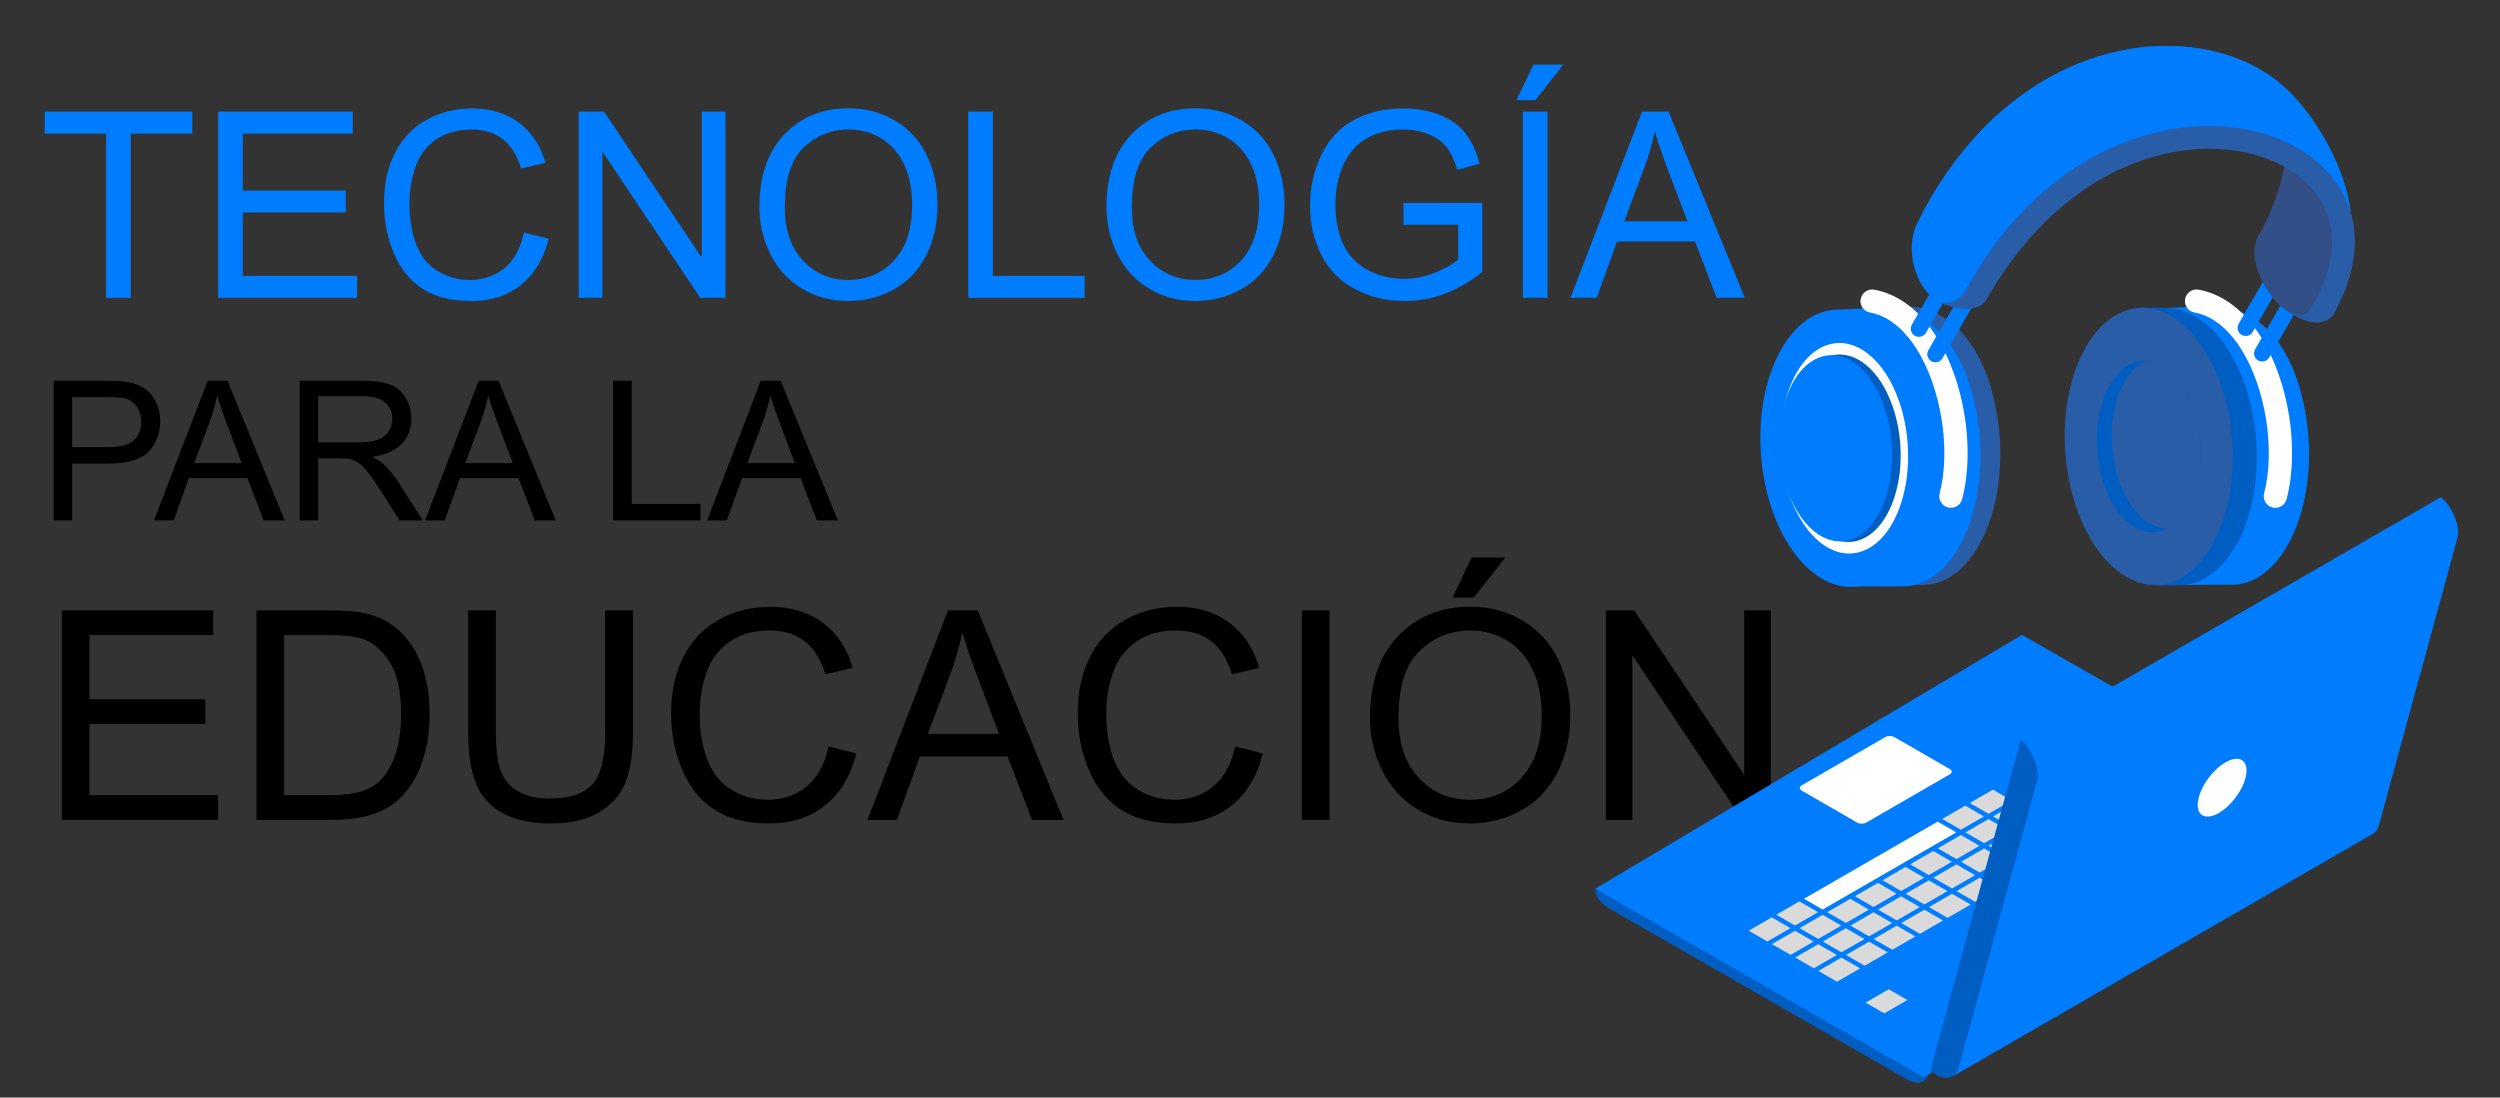 <?xml version="1.0" encoding="UTF-8"?>
<!DOCTYPE svg PUBLIC "-//W3C//DTD SVG 1.1//EN" "http://www.w3.org/Graphics/SVG/1.1/DTD/svg11.dtd">
<!-- Creator: CorelDRAW -->
<svg xmlns="http://www.w3.org/2000/svg" xml:space="preserve" width="108.479mm" height="47.625mm" style="shape-rendering:geometricPrecision; text-rendering:geometricPrecision; image-rendering:optimizeQuality; fill-rule:evenodd; clip-rule:evenodd"
viewBox="0 0 108.479 47.625"
 xmlns:xlink="http://www.w3.org/1999/xlink">
 <rect x="0" y="0" width="108.479" height="47.625" fill="#333333" stroke="none"/>
 <defs>
  <style type="text/css">
   <![CDATA[
    .str0 {stroke:black;stroke-width:0.2}
    .fil10 {fill:none}
    .fil2 {fill:#005EC2}
    .fil3 {fill:#007CFF}
    .fil7 {fill:#295DA8}
    .fil8 {fill:#325087}
    .fil9 {fill:#709BD1}
    .fil4 {fill:#DADADA}
    .fil6 {fill:#FEFEFE}
    .fil5 {fill:white}
    .fil1 {fill:black;fill-rule:nonzero}
    .fil0 {fill:#007CFF;fill-rule:nonzero}
   ]]>
  </style>
 </defs>
 <g id="Capa_x0020_1">
  <polygon class="fil0" points="4.602,12.923 4.602,5.796 1.94,5.796 1.94,4.842 8.345,4.842 8.345,5.796 5.671,5.796 5.671,12.923 "/>
  <polygon id="1" class="fil0" points="9.464,12.923 9.464,4.842 15.306,4.842 15.306,5.796 10.533,5.796 10.533,8.271 15.003,8.271 15.003,9.219 10.533,9.219 10.533,11.97 15.494,11.97 15.494,12.923 "/>
  <path id="12" class="fil0" d="M22.736 10.09l1.071 0.271c-0.224,0.877 -0.628,1.547 -1.21,2.009 -0.583,0.461 -1.294,0.691 -2.137,0.691 -0.871,0 -1.579,-0.177 -2.124,-0.53 -0.546,-0.356 -0.961,-0.869 -1.246,-1.541 -0.284,-0.673 -0.427,-1.396 -0.427,-2.167 0,-0.841 0.16,-1.575 0.482,-2.201 0.322,-0.626 0.779,-1.103 1.373,-1.428 0.593,-0.326 1.246,-0.487 1.959,-0.487 0.809,0 1.488,0.205 2.04,0.617 0.551,0.412 0.935,0.99 1.151,1.737l-1.052 0.248c-0.188,-0.589 -0.459,-1.016 -0.817,-1.285 -0.356,-0.269 -0.803,-0.403 -1.345,-0.403 -0.621,0 -1.138,0.149 -1.556,0.446 -0.418,0.299 -0.711,0.698 -0.879,1.2 -0.169,0.5 -0.254,1.018 -0.254,1.55 0,0.689 0.1,1.287 0.299,1.801 0.201,0.512 0.512,0.896 0.935,1.15 0.423,0.254 0.88,0.38 1.373,0.38 0.598,0 1.105,-0.173 1.52,-0.517 0.416,-0.346 0.696,-0.86 0.843,-1.539z"/>
  <polygon id="123" class="fil0" points="25.112,12.923 25.112,4.842 26.209,4.842 30.454,11.187 30.454,4.842 31.479,4.842 31.479,12.923 30.382,12.923 26.138,6.573 26.138,12.923 "/>
  <path id="1234" class="fil0" d="M32.951 8.987c0,-1.341 0.359,-2.391 1.08,-3.15 0.721,-0.758 1.65,-1.138 2.79,-1.138 0.745,0 1.419,0.179 2.017,0.534 0.598,0.357 1.056,0.854 1.37,1.492 0.314,0.636 0.47,1.36 0.47,2.167 0,0.82 -0.164,1.554 -0.495,2.199 -0.331,0.647 -0.8,1.136 -1.405,1.47 -0.608,0.333 -1.261,0.498 -1.962,0.498 -0.762,0 -1.441,-0.182 -2.039,-0.551 -0.6,-0.367 -1.054,-0.869 -1.362,-1.505 -0.309,-0.634 -0.463,-1.308 -0.463,-2.017zm1.103 0.017c0,0.975 0.262,1.74 0.785,2.301 0.525,0.561 1.181,0.841 1.972,0.841 0.805,0 1.468,-0.282 1.987,-0.849 0.519,-0.566 0.781,-1.37 0.781,-2.41 0,-0.657 -0.113,-1.23 -0.335,-1.722 -0.222,-0.491 -0.547,-0.871 -0.975,-1.142 -0.429,-0.269 -0.909,-0.405 -1.441,-0.405 -0.758,0 -1.409,0.26 -1.955,0.781 -0.546,0.519 -0.818,1.389 -0.818,2.604z"/>
  <polygon id="12345" class="fil0" points="42.012,12.923 42.012,4.842 43.082,4.842 43.082,11.97 47.062,11.97 47.062,12.923 "/>
  <path id="123456" class="fil0" d="M48.01 8.987c0,-1.341 0.359,-2.391 1.08,-3.15 0.721,-0.758 1.65,-1.138 2.79,-1.138 0.745,0 1.419,0.179 2.017,0.534 0.598,0.357 1.056,0.854 1.37,1.492 0.314,0.636 0.47,1.36 0.47,2.167 0,0.82 -0.164,1.554 -0.495,2.199 -0.331,0.647 -0.8,1.136 -1.405,1.47 -0.608,0.333 -1.261,0.498 -1.962,0.498 -0.762,0 -1.441,-0.182 -2.039,-0.551 -0.6,-0.367 -1.054,-0.869 -1.362,-1.505 -0.309,-0.634 -0.463,-1.308 -0.463,-2.017zm1.103 0.017c0,0.975 0.262,1.74 0.785,2.301 0.525,0.561 1.181,0.841 1.972,0.841 0.805,0 1.468,-0.282 1.987,-0.849 0.519,-0.566 0.781,-1.37 0.781,-2.41 0,-0.657 -0.113,-1.23 -0.335,-1.722 -0.222,-0.491 -0.547,-0.871 -0.975,-1.142 -0.429,-0.269 -0.909,-0.405 -1.441,-0.405 -0.758,0 -1.409,0.26 -1.955,0.781 -0.546,0.519 -0.818,1.389 -0.818,2.604z"/>
  <path id="1234567" class="fil0" d="M60.898 9.753l0 -0.946 3.422 -0.006 0 2.997c-0.525,0.419 -1.067,0.734 -1.626,0.946 -0.559,0.211 -1.133,0.316 -1.72,0.316 -0.794,0 -1.516,-0.169 -2.164,-0.51 -0.649,-0.339 -1.138,-0.832 -1.469,-1.473 -0.331,-0.643 -0.497,-1.362 -0.497,-2.156 0,-0.786 0.166,-1.52 0.495,-2.201 0.327,-0.683 0.801,-1.189 1.419,-1.52 0.617,-0.329 1.328,-0.495 2.134,-0.495 0.583,0 1.112,0.094 1.584,0.284 0.472,0.188 0.843,0.452 1.11,0.79 0.269,0.339 0.472,0.779 0.613,1.323l-0.965 0.265c-0.122,-0.412 -0.273,-0.736 -0.452,-0.971 -0.181,-0.235 -0.438,-0.423 -0.773,-0.564 -0.333,-0.141 -0.706,-0.213 -1.112,-0.213 -0.489,0 -0.912,0.075 -1.268,0.224 -0.357,0.149 -0.643,0.344 -0.864,0.587 -0.218,0.243 -0.388,0.508 -0.51,0.8 -0.205,0.499 -0.309,1.04 -0.309,1.626 0,0.721 0.124,1.323 0.373,1.808 0.248,0.485 0.61,0.845 1.084,1.08 0.474,0.235 0.977,0.354 1.509,0.354 0.465,0 0.916,-0.09 1.357,-0.269 0.442,-0.177 0.775,-0.367 1.003,-0.57l0 -1.505 -2.374 0z"/>
  <path id="12345678" class="fil0" d="M66.08 12.923l0 -8.081 1.069 0 0 8.081 -1.069 0zm-0.277 -8.578l0.734 -1.543 1.3 0 -1.212 1.543 -0.822 0z"/>
  <path id="123456789" class="fil0" d="M68.146 12.923l3.104 -8.081 1.151 0 3.308 8.081 -1.219 0 -0.943 -2.448 -3.379 0 -0.886 2.448 -1.136 0zm2.331 -3.319l2.741 0 -0.845 -2.237c-0.256,-0.679 -0.448,-1.238 -0.572,-1.676 -0.103,0.519 -0.248,1.033 -0.436,1.545l-0.888 2.369z"/>
  <path class="fil1" d="M2.328 22.581l0 -6.061 2.286 0c0.402,0 0.71,0.02 0.921,0.058 0.298,0.049 0.547,0.144 0.749,0.284 0.2,0.138 0.363,0.334 0.485,0.584 0.123,0.251 0.183,0.526 0.183,0.827 0,0.515 -0.164,0.953 -0.491,1.31 -0.329,0.356 -0.921,0.535 -1.778,0.535l-1.555 0 0 2.464 -0.801 0zm0.801 -3.179l1.568 0c0.518,0 0.886,-0.096 1.103,-0.289 0.217,-0.193 0.326,-0.464 0.326,-0.814 0,-0.254 -0.064,-0.471 -0.192,-0.652 -0.128,-0.181 -0.296,-0.299 -0.507,-0.357 -0.135,-0.035 -0.384,-0.054 -0.748,-0.054l-1.551 0 0 2.166z"/>
  <path id="1" class="fil1" d="M6.681 22.581l2.328 -6.061 0.864 0 2.481 6.061 -0.914 0 -0.707 -1.836 -2.534 0 -0.665 1.836 -0.852 0zm1.748 -2.489l2.056 0 -0.634 -1.678c-0.192,-0.509 -0.336,-0.928 -0.429,-1.257 -0.078,0.39 -0.186,0.775 -0.327,1.159l-0.666 1.777z"/>
  <path id="12" class="fil1" d="M13.007 22.581l0 -6.061 2.687 0c0.54,0 0.951,0.055 1.232,0.164 0.281,0.109 0.505,0.301 0.674,0.576 0.168,0.277 0.251,0.581 0.251,0.914 0,0.43 -0.138,0.792 -0.418,1.087 -0.278,0.295 -0.708,0.483 -1.29,0.563 0.213,0.102 0.374,0.202 0.484,0.302 0.234,0.214 0.456,0.484 0.666,0.806l1.054 1.65 -1.009 0 -0.801 -1.262c-0.234,-0.363 -0.428,-0.642 -0.58,-0.834 -0.151,-0.193 -0.286,-0.329 -0.406,-0.405 -0.12,-0.078 -0.241,-0.131 -0.365,-0.162 -0.092,-0.018 -0.24,-0.028 -0.447,-0.028l-0.93 0 0 2.691 -0.801 0zm0.801 -3.385l1.724 0c0.365,0 0.653,-0.038 0.859,-0.114 0.207,-0.076 0.364,-0.198 0.471,-0.364 0.107,-0.167 0.161,-0.347 0.161,-0.543 0,-0.286 -0.103,-0.522 -0.312,-0.707 -0.207,-0.185 -0.536,-0.277 -0.986,-0.277l-1.918 0 0 2.005z"/>
  <path id="123" class="fil1" d="M18.443 22.581l2.328 -6.061 0.864 0 2.481 6.061 -0.914 0 -0.707 -1.836 -2.534 0 -0.665 1.836 -0.852 0zm1.748 -2.489l2.056 0 -0.634 -1.678c-0.192,-0.509 -0.336,-0.928 -0.429,-1.257 -0.078,0.39 -0.186,0.775 -0.327,1.159l-0.666 1.777z"/>
  <polygon id="1234" class="fil1" points="26.607,22.581 26.607,16.52 27.41,16.52 27.41,21.865 30.395,21.865 30.395,22.581 "/>
  <path id="12345" class="fil1" d="M30.684 22.581l2.328 -6.061 0.864 0 2.481 6.061 -0.914 0 -0.707 -1.836 -2.534 0 -0.665 1.836 -0.852 0zm1.748 -2.489l2.056 0 -0.634 -1.678c-0.192,-0.509 -0.336,-0.928 -0.429,-1.257 -0.078,0.39 -0.186,0.775 -0.327,1.159l-0.666 1.777z"/>
  <polygon class="fil1" points="2.68,35.577 2.68,26.486 9.252,26.486 9.252,27.559 3.882,27.559 3.882,30.343 8.912,30.343 8.912,31.409 3.882,31.409 3.882,34.504 9.464,34.504 9.464,35.577 "/>
  <path id="1" class="fil1" d="M11.126 35.577l0 -9.091 3.131 0c0.707,0 1.247,0.044 1.619,0.131 0.521,0.119 0.965,0.337 1.333,0.65 0.478,0.406 0.838,0.923 1.075,1.554 0.239,0.631 0.358,1.35 0.358,2.161 0,0.69 -0.08,1.302 -0.243,1.835 -0.161,0.533 -0.366,0.976 -0.62,1.325 -0.252,0.349 -0.527,0.624 -0.828,0.823 -0.298,0.201 -0.66,0.353 -1.084,0.457 -0.425,0.104 -0.912,0.154 -1.46,0.154l-3.281 0zm1.202 -1.073l1.941 0c0.599,0 1.071,-0.055 1.412,-0.167 0.341,-0.112 0.612,-0.269 0.815,-0.472 0.286,-0.284 0.508,-0.669 0.667,-1.149 0.159,-0.483 0.239,-1.065 0.239,-1.753 0,-0.95 -0.157,-1.681 -0.468,-2.191 -0.313,-0.512 -0.692,-0.853 -1.139,-1.027 -0.322,-0.125 -0.842,-0.186 -1.556,-0.186l-1.911 0 0 6.945z"/>
  <path id="12" class="fil1" d="M26.262 26.486l1.204 0 0 5.254c0,0.912 -0.104,1.638 -0.311,2.176 -0.207,0.538 -0.58,0.974 -1.12,1.31 -0.54,0.339 -1.247,0.506 -2.123,0.506 -0.851,0 -1.549,-0.146 -2.089,-0.44 -0.542,-0.292 -0.929,-0.718 -1.16,-1.274 -0.233,-0.557 -0.347,-1.314 -0.347,-2.277l0 -5.254 1.202 0 0 5.247c0,0.789 0.074,1.372 0.22,1.744 0.146,0.375 0.4,0.662 0.756,0.866 0.358,0.203 0.796,0.305 1.312,0.305 0.885,0 1.516,-0.201 1.892,-0.603 0.375,-0.4 0.563,-1.171 0.563,-2.311l0 -5.247z"/>
  <path id="123" class="fil1" d="M35.954 32.389l1.204 0.305c-0.252,0.986 -0.707,1.74 -1.361,2.261 -0.656,0.519 -1.456,0.777 -2.405,0.777 -0.98,0 -1.776,-0.199 -2.39,-0.597 -0.614,-0.4 -1.082,-0.978 -1.401,-1.734 -0.32,-0.758 -0.48,-1.571 -0.48,-2.438 0,-0.946 0.18,-1.772 0.542,-2.477 0.362,-0.705 0.876,-1.24 1.545,-1.607 0.667,-0.366 1.401,-0.548 2.204,-0.548 0.91,0 1.674,0.231 2.294,0.694 0.62,0.464 1.052,1.113 1.295,1.954l-1.183 0.279c-0.212,-0.662 -0.516,-1.143 -0.919,-1.446 -0.4,-0.303 -0.904,-0.453 -1.513,-0.453 -0.699,0 -1.281,0.167 -1.75,0.502 -0.47,0.337 -0.8,0.785 -0.989,1.351 -0.191,0.563 -0.286,1.145 -0.286,1.744 0,0.775 0.112,1.448 0.337,2.026 0.227,0.576 0.576,1.008 1.052,1.293 0.476,0.286 0.991,0.428 1.545,0.428 0.673,0 1.242,-0.195 1.71,-0.582 0.468,-0.389 0.783,-0.967 0.948,-1.731z"/>
  <path id="1234" class="fil1" d="M37.641 35.577l3.493 -9.091 1.295 0 3.721 9.091 -1.372 0 -1.06 -2.754 -3.801 0 -0.997 2.754 -1.278 0zm2.623 -3.734l3.084 0 -0.95 -2.517c-0.288,-0.764 -0.504,-1.393 -0.643,-1.886 -0.116,0.584 -0.279,1.162 -0.491,1.738l-0.999 2.665z"/>
  <path id="12345" class="fil1" d="M53.596 32.389l1.204 0.305c-0.252,0.986 -0.707,1.74 -1.361,2.261 -0.656,0.519 -1.456,0.777 -2.405,0.777 -0.98,0 -1.776,-0.199 -2.39,-0.597 -0.614,-0.4 -1.082,-0.978 -1.401,-1.734 -0.32,-0.758 -0.48,-1.571 -0.48,-2.438 0,-0.946 0.18,-1.772 0.542,-2.477 0.362,-0.705 0.876,-1.24 1.545,-1.607 0.667,-0.366 1.401,-0.548 2.204,-0.548 0.91,0 1.674,0.231 2.294,0.694 0.62,0.464 1.052,1.113 1.295,1.954l-1.183 0.279c-0.212,-0.662 -0.516,-1.143 -0.919,-1.446 -0.4,-0.303 -0.904,-0.453 -1.513,-0.453 -0.699,0 -1.281,0.167 -1.75,0.502 -0.47,0.337 -0.8,0.785 -0.989,1.351 -0.191,0.563 -0.286,1.145 -0.286,1.744 0,0.775 0.112,1.448 0.337,2.026 0.227,0.576 0.576,1.008 1.052,1.293 0.476,0.286 0.991,0.428 1.545,0.428 0.673,0 1.242,-0.195 1.71,-0.582 0.468,-0.389 0.783,-0.967 0.948,-1.731z"/>
  <polygon id="123456" class="fil1" points="56.488,35.577 56.488,26.486 57.69,26.486 57.69,35.577 "/>
  <path id="1234567" class="fil1" d="M59.445 31.149c0,-1.509 0.404,-2.69 1.215,-3.543 0.811,-0.853 1.856,-1.281 3.139,-1.281 0.838,0 1.596,0.201 2.269,0.601 0.673,0.402 1.187,0.961 1.541,1.679 0.353,0.715 0.529,1.53 0.529,2.438 0,0.923 -0.184,1.748 -0.557,2.474 -0.372,0.728 -0.9,1.278 -1.581,1.653 -0.684,0.375 -1.418,0.561 -2.208,0.561 -0.857,0 -1.621,-0.205 -2.295,-0.62 -0.675,-0.413 -1.185,-0.978 -1.532,-1.693 -0.347,-0.713 -0.521,-1.471 -0.521,-2.269zm1.24 0.019c0,1.096 0.294,1.958 0.883,2.589 0.591,0.631 1.329,0.946 2.218,0.946 0.906,0 1.651,-0.318 2.235,-0.955 0.584,-0.637 0.878,-1.541 0.878,-2.712 0,-0.739 -0.127,-1.384 -0.377,-1.937 -0.25,-0.552 -0.616,-0.98 -1.097,-1.285 -0.483,-0.303 -1.022,-0.455 -1.621,-0.455 -0.853,0 -1.585,0.292 -2.199,0.878 -0.614,0.584 -0.921,1.562 -0.921,2.929zm2.343 -5.241l0.826 -1.736 1.463 0 -1.363 1.736 -0.925 0z"/>
  <polygon id="12345678" class="fil1" points="69.677,35.577 69.677,26.486 70.911,26.486 75.686,33.623 75.686,26.486 76.84,26.486 76.84,35.577 75.606,35.577 70.83,28.433 70.83,35.577 "/>
  <path class="fil2" d="M69.221 38.561l14.527 7.699c0,0.643 -0.443,0.898 -0.989,0.583l-12.267 -7.042c-0.546,-0.316 -1.271,-0.608 -1.271,-1.239l0 -0z"/>
  <polygon class="fil3" points="101.943,35.669 87.737,27.548 69.221,38.561 83.467,46.745 "/>
  <polygon class="fil4" points="81.953,42.926 82.763,43.393 81.761,43.972 80.951,43.504 "/>
  <polygon class="fil4" points="87.95,39.463 88.76,39.931 87.758,40.509 86.948,40.041 "/>
  <polygon class="fil4" points="91.159,38.545 90.157,39.124 89.347,38.656 90.349,38.078 "/>
  <polygon class="fil4" points="91.549,37.385 92.359,37.853 91.357,38.431 90.546,37.964 "/>
  <polygon class="fil4" points="92.748,36.693 93.558,37.16 92.556,37.739 91.746,37.271 "/>
  <polygon class="fil4" points="76.688,40.852 75.878,40.384 76.88,39.806 77.69,40.274 "/>
  <polygon class="fil4" points="77.887,40.16 77.077,39.692 78.079,39.113 78.89,39.581 "/>
  <polygon class="fil5" points="84.887,36.118 83.069,37.168 82.685,37.389 82.488,37.504 81.987,37.793 81.288,38.196 80.286,38.775 79.087,39.467 78.276,38.999 81.562,37.102 81.678,37.036 84.077,35.651 "/>
  <polygon class="fil4" points="85.085,36.004 84.274,35.536 85.276,34.958 86.087,35.426 "/>
  <polygon class="fil4" points="86.284,35.312 85.474,34.844 86.476,34.265 87.286,34.733 "/>
  <polygon class="fil4" points="92.052,31.908 93.054,31.329 93.865,31.797 92.862,32.376 "/>
  <polygon class="fil4" points="76.885,40.966 77.887,40.388 78.697,40.855 77.696,41.434 "/>
  <polygon class="fil4" points="79.897,40.163 78.895,40.741 78.085,40.274 79.087,39.695 "/>
  <polygon class="fil4" points="81.097,39.47 80.094,40.049 79.284,39.581 80.286,39.002 "/>
  <polygon class="fil4" points="82.296,38.778 81.294,39.356 80.484,38.889 81.486,38.31 "/>
  <polygon class="fil4" points="83.496,38.085 82.493,38.664 81.683,38.196 82.685,37.617 "/>
  <polygon class="fil4" points="84.695,37.393 83.693,37.971 82.883,37.504 83.885,36.925 "/>
  <polygon class="fil4" points="85.895,36.7 84.892,37.279 84.082,36.811 85.085,36.232 "/>
  <polygon class="fil4" points="87.094,36.008 86.092,36.586 85.282,36.118 86.284,35.54 "/>
  <polygon class="fil4" points="88.294,35.315 87.291,35.894 86.481,35.426 87.483,34.847 "/>
  <polygon class="fil4" points="93.673,33.071 92.671,33.65 91.861,33.182 92.862,32.603 "/>
  <polygon class="fil4" points="93.06,32.489 94.062,31.911 94.872,32.379 93.87,32.957 "/>
  <polygon class="fil4" points="77.893,41.548 78.895,40.969 79.705,41.437 78.703,42.016 "/>
  <polygon class="fil4" points="80.905,40.745 79.903,41.323 79.092,40.855 80.094,40.277 "/>
  <polygon class="fil4" points="80.292,40.163 81.294,39.584 82.104,40.052 81.102,40.631 "/>
  <polygon class="fil4" points="81.491,39.47 82.493,38.892 83.304,39.359 82.302,39.938 "/>
  <polygon class="fil4" points="82.691,38.778 83.693,38.199 84.503,38.667 83.501,39.246 "/>
  <polygon class="fil4" points="83.89,38.085 84.892,37.507 85.703,37.974 84.701,38.553 "/>
  <polygon class="fil4" points="86.902,37.282 85.9,37.86 85.09,37.393 86.092,36.814 "/>
  <polygon class="fil4" points="86.289,36.7 87.291,36.121 88.102,36.589 87.1,37.168 "/>
  <polygon class="fil4" points="89.499,35.783 88.299,36.475 87.489,36.008 88.688,35.315 87.681,34.733 88.683,34.155 89.69,34.736 90.019,34.926 90.501,35.204 89.831,35.591 "/>
  <polygon class="fil4" points="92.479,34.924 91.668,34.456 92.671,33.878 93.481,34.346 "/>
  <polygon class="fil4" points="93.87,33.185 94.68,33.653 93.678,34.231 92.868,33.764 "/>
  <polygon class="fil4" points="94.067,33.071 95.07,32.493 95.88,32.96 94.878,33.539 "/>
  <polygon class="fil4" points="78.9,42.13 79.903,41.551 80.713,42.019 79.711,42.597 "/>
  <polygon class="fil4" points="80.91,41.905 80.1,41.437 81.102,40.859 81.912,41.326 "/>
  <polygon class="fil4" points="81.299,40.745 82.302,40.166 83.112,40.634 82.11,41.212 "/>
  <polygon class="fil4" points="83.501,39.474 84.311,39.941 83.309,40.52 82.499,40.052 "/>
  <polygon class="fil4" points="83.698,39.359 84.701,38.781 85.511,39.249 84.509,39.827 "/>
  <polygon class="fil4" points="84.898,38.667 85.9,38.088 86.71,38.556 85.708,39.135 "/>
  <polygon class="fil4" points="86.908,38.442 86.097,37.974 87.1,37.396 87.91,37.864 "/>
  <polygon class="fil4" points="87.297,37.282 88.299,36.703 89.109,37.171 88.107,37.749 "/>
  <polygon class="fil4" points="89.696,35.897 90.061,35.686 90.698,35.318 91.508,35.786 90.872,36.154 90.506,36.364 89.307,37.057 88.496,36.589 "/>
  <polygon class="fil4" points="95.496,35.509 94.494,36.088 93.684,35.62 94.686,35.041 "/>
  <polygon class="fil4" points="95.885,34.349 96.696,34.816 95.693,35.395 94.883,34.927 "/>
  <polygon class="fil4" points="97.085,33.656 97.895,34.124 96.893,34.703 96.082,34.235 "/>
  <path class="fil5" d="M78.178 34.305l2.404 1.388c0.109,0.063 0.286,0.063 0.396,0l3.627 -2.094c0.109,-0.063 0.109,-0.165 -0,-0.228l-2.404 -1.388c-0.109,-0.063 -0.286,-0.063 -0.396,0l-3.627 2.094c-0.109,0.063 -0.109,0.166 0,0.228z"/>
  <path class="fil3" d="M101.995 35.906l3.923 -14.337c0.537,0.48 0.846,1.287 0.702,1.812l-3.399 12.437c-0.145,0.525 -0.689,0.568 -1.216,0.097l-0.01 -0.009z"/>
  <polygon class="fil3" points="87.697,32.089 84.719,46.711 102.94,36.191 105.918,21.569 "/>
  <path class="fil2" d="M83.761 46.433l3.923 -14.337c0.536,0.48 0.846,1.287 0.702,1.812l-3.399 12.436c-0.145,0.525 -0.689,0.568 -1.216,0.097l-0.01 -0.009z"/>
  <path class="fil5" d="M95.377 34.74c-0.102,0.619 0.282,0.87 0.859,0.56 0.576,-0.31 1.126,-1.062 1.228,-1.681 0.102,-0.619 -0.282,-0.87 -0.858,-0.56 -0.576,0.309 -1.126,1.062 -1.228,1.681z"/>
  <polygon class="fil6" points="-111.812,118.873 -111.259,118.873 -111.259,123.403 -110.671,123.403 -110.671,118.873 -110.155,118.873 -110.155,118.383 -111.812,118.383 "/>
  <polygon class="fil6" points="-108.312,120.507 -108.56,122.376 -108.571,122.376 -108.856,120.507 -109.19,118.383 -109.752,118.383 -108.916,123.403 -108.229,123.403 -107.467,118.383 -108.023,118.383 "/>
  <path class="fil6" d="M-104.496 120.866c-0.26,-0.258 -0.391,-0.527 -0.391,-0.804 0,-0.176 0.029,-0.302 0.089,-0.376 0.058,-0.075 0.147,-0.112 0.265,-0.112 0.118,0 0.202,0.061 0.249,0.184 0.049,0.123 0.073,0.309 0.073,0.558l0 0.297 0.556 0 0 -0.206c0,-0.637 -0.13,-1.042 -0.393,-1.212 -0.126,-0.082 -0.288,-0.123 -0.488,-0.123 -0.295,0 -0.522,0.083 -0.682,0.249 -0.16,0.167 -0.239,0.419 -0.239,0.758 0,0.428 0.185,0.819 0.556,1.172 0.024,0.025 0.076,0.074 0.154,0.147 0.078,0.073 0.128,0.12 0.149,0.141 0.285,0.279 0.428,0.574 0.428,0.884 0,0.198 -0.027,0.337 -0.081,0.417 -0.054,0.08 -0.143,0.12 -0.267,0.12 -0.225,0 -0.337,-0.247 -0.337,-0.742l0 -0.32 -0.568 0 0 0.322c0,0.433 0.077,0.749 0.231,0.945 0.154,0.196 0.386,0.294 0.693,0.294 0.609,0 0.914,-0.347 0.917,-1.039 0,-0.459 -0.202,-0.88 -0.605,-1.267l-0.309 -0.288z"/>
  <path class="fil6" d="M-102.152 122.716l0 -3.124 0.461 0 0 -0.433 -0.461 0 0 -0.776 -0.585 0 0 0.776 -0.391 0 0 0.433 0.391 0 0 3.176c0,0.246 0.041,0.417 0.123,0.514 0.082,0.099 0.258,0.147 0.528,0.147l0.402 0 0 -0.464c-0.209,0 -0.339,-0.014 -0.39,-0.042 -0.052,-0.028 -0.077,-0.097 -0.077,-0.207z"/>
  <path class="fil6" d="M-99.604 122.433c0,0.156 -0.035,0.282 -0.104,0.377 -0.07,0.095 -0.172,0.142 -0.31,0.142 -0.245,0 -0.368,-0.168 -0.368,-0.504l0 -3.325 -0.585 0 0 3.39c0,0.321 0.067,0.56 0.202,0.715 0.134,0.154 0.295,0.232 0.482,0.232 0.187,0 0.337,-0.047 0.448,-0.139 0.111,-0.091 0.19,-0.21 0.236,-0.354l0 0.436 0.587 0 0 -4.28 -0.587 0 0 3.31z"/>
  <path class="fil6" d="M-96.772 122.125c0,0.419 -0.056,0.676 -0.168,0.771 -0.052,0.043 -0.118,0.067 -0.198,0.069l-0.008 0c-0.084,0 -0.148,-0.019 -0.194,-0.055 -0.111,-0.088 -0.166,-0.34 -0.166,-0.758l0 -1.73c0,-0.308 0.025,-0.528 0.075,-0.66 0.051,-0.131 0.148,-0.198 0.291,-0.198l0.001 0c0.143,0 0.24,0.066 0.29,0.197 0.051,0.131 0.076,0.346 0.076,0.647l0 1.717zm-0.003 -2.716c-0.048,-0.098 -0.117,-0.179 -0.207,-0.242 -0.049,-0.035 -0.101,-0.059 -0.156,-0.074 -0.044,-0.013 -0.091,-0.019 -0.139,-0.019 -0.243,0 -0.431,0.084 -0.565,0.251 -0.168,0.212 -0.252,0.577 -0.252,1.093l0 1.617c0,0.245 0.012,0.455 0.034,0.627 0.069,0.519 0.3,0.779 0.694,0.779 0.083,0 0.159,-0.011 0.228,-0.033 0.167,-0.055 0.288,-0.176 0.363,-0.363l0 0.359 0.587 0 0 -5.075 -0.587 0 0 1.081z"/>
  <polygon class="fil6" points="-95.192,123.403 -94.606,123.403 -94.606,119.123 -95.192,119.123 "/>
  <polygon class="fil6" points="-95.192,118.73 -94.603,118.73 -94.603,118.193 -95.192,118.193 "/>
  <path class="fil6" d="M-92.365 122.151c0,0.26 -0.023,0.462 -0.067,0.603 -0.044,0.142 -0.142,0.213 -0.292,0.213l-0.003 0 -0.009 0c-0.07,0 -0.13,-0.019 -0.177,-0.055 -0.118,-0.087 -0.176,-0.341 -0.176,-0.761l0 -1.795c0,-0.253 0.022,-0.449 0.067,-0.587 0.044,-0.138 0.143,-0.207 0.295,-0.208l0.003 0c0.076,0 0.138,0.017 0.185,0.053 0.116,0.088 0.174,0.335 0.174,0.742l0 1.795zm-0.362 -3.078l-0.021 -0c-0.17,0 -0.321,0.034 -0.451,0.102 -0.319,0.171 -0.479,0.604 -0.479,1.298l0 1.516c0,0.379 0.034,0.677 0.103,0.896 0.121,0.378 0.404,0.569 0.847,0.571l0.006 0c0.306,0 0.539,-0.095 0.701,-0.283 0.162,-0.189 0.243,-0.583 0.243,-1.184l0 -1.516c0,-0.347 -0.038,-0.635 -0.114,-0.862 -0.122,-0.354 -0.4,-0.533 -0.835,-0.538z"/>
  <path class="fil6" d="M-88.164 122.673c-0.028,0.072 -0.081,0.139 -0.157,0.201 -0.059,0.048 -0.127,0.078 -0.204,0.089l-0.071 0.004c-0.106,0 -0.181,-0.051 -0.225,-0.153 -0.044,-0.101 -0.065,-0.278 -0.065,-0.527l0 -0.397c0,-0.18 0.02,-0.31 0.061,-0.39 0.041,-0.079 0.101,-0.147 0.181,-0.206 0.029,-0.021 0.069,-0.045 0.119,-0.073 0.088,-0.049 0.207,-0.109 0.36,-0.178l0 1.629zm0.324 -3.384c-0.133,-0.144 -0.351,-0.216 -0.649,-0.216l-0.035 0.001c-0.281,0.007 -0.5,0.092 -0.655,0.255 -0.162,0.172 -0.242,0.516 -0.242,1.033l0 0.123 0.581 0 0 -0.148c0,-0.293 0.022,-0.496 0.066,-0.608 0.043,-0.11 0.126,-0.166 0.25,-0.168l0.008 -0c0.128,0 0.219,0.037 0.273,0.111 0.053,0.074 0.08,0.295 0.08,0.662l0 0.33c-0.132,0.049 -0.251,0.096 -0.36,0.142 -0.395,0.166 -0.646,0.317 -0.75,0.453 -0.134,0.174 -0.202,0.384 -0.202,0.629l0 0.417c0.004,0.757 0.248,1.135 0.733,1.135 0.079,0 0.152,-0.011 0.219,-0.034 0.06,-0.021 0.115,-0.052 0.164,-0.092 0.102,-0.085 0.168,-0.178 0.199,-0.282l0 0.371 0.587 0 0 -2.913c0,-0.2 -0.007,-0.368 -0.019,-0.505 -0.031,-0.319 -0.113,-0.551 -0.247,-0.696z"/>
  <path class="fil6" d="M-85.09 119.295c-0.132,-0.148 -0.346,-0.222 -0.645,-0.222 -0.299,0 -0.525,0.087 -0.679,0.262 -0.071,0.08 -0.134,0.206 -0.19,0.378 -0.056,0.172 -0.085,0.444 -0.085,0.815l0 1.432c0,0.268 0.016,0.5 0.046,0.695 0.086,0.533 0.378,0.8 0.876,0.8 0.316,0 0.55,-0.091 0.704,-0.272 0.154,-0.18 0.232,-0.563 0.232,-1.146l0 -0.278 -0.577 0 0 0.414c0,0.354 -0.03,0.573 -0.088,0.655 -0.059,0.083 -0.152,0.123 -0.279,0.123 -0.128,0 -0.213,-0.058 -0.258,-0.175 -0.045,-0.117 -0.067,-0.322 -0.067,-0.615l0 -1.821c0,-0.207 0.013,-0.369 0.043,-0.488 0.044,-0.186 0.159,-0.279 0.345,-0.279 0.107,0.031 0.198,0.107 0.274,0.229 0.021,0.082 0.032,0.255 0.032,0.522l0 0.377 0.577 0 0 -0.297c-0.002,-0.173 -0.009,-0.323 -0.021,-0.448 -0.03,-0.293 -0.11,-0.514 -0.239,-0.662z"/>
  <path class="fil6" d="M-82.427 119.295c-0.132,-0.148 -0.346,-0.222 -0.644,-0.222 -0.299,0 -0.525,0.087 -0.679,0.262 -0.071,0.08 -0.135,0.206 -0.19,0.378 -0.057,0.172 -0.085,0.444 -0.085,0.815l0 1.432c0,0.268 0.015,0.5 0.046,0.695 0.086,0.533 0.378,0.8 0.876,0.8 0.316,0 0.55,-0.091 0.704,-0.272 0.154,-0.18 0.232,-0.563 0.232,-1.146l0 -0.278 -0.576 0 0 0.414c0,0.354 -0.03,0.573 -0.089,0.655 -0.06,0.083 -0.152,0.123 -0.279,0.123 -0.128,0 -0.213,-0.058 -0.258,-0.175 -0.045,-0.117 -0.067,-0.322 -0.067,-0.615l0 -1.821c0,-0.207 0.013,-0.369 0.043,-0.488 0.044,-0.186 0.159,-0.279 0.345,-0.279 0.107,0.031 0.198,0.107 0.274,0.229 0.021,0.082 0.032,0.255 0.032,0.522l0 0.377 0.576 0 0 -0.297c-0.002,-0.173 -0.009,-0.323 -0.02,-0.448 -0.03,-0.293 -0.11,-0.514 -0.24,-0.662z"/>
  <path class="fil6" d="M-80.081 120.887l-0.348 0 -0.348 0 0 -0.525c0,-0.252 0.022,-0.448 0.068,-0.592 0.042,-0.13 0.135,-0.201 0.28,-0.213l0.045 -0.003c0.09,0 0.151,0.023 0.186,0.071 0.034,0.048 0.062,0.103 0.084,0.166 0.021,0.062 0.033,0.246 0.033,0.55l0 0.545zm-0.317 -1.814l-0.032 0.001c-0.281,0.006 -0.496,0.089 -0.642,0.251 -0.194,0.21 -0.291,0.586 -0.291,1.127l0 1.511c0,0.388 0.026,0.67 0.077,0.845 0.051,0.174 0.111,0.302 0.178,0.382 0.068,0.08 0.16,0.144 0.275,0.193 0.103,0.044 0.238,0.069 0.404,0.073l0.055 0c0.192,0 0.351,-0.041 0.481,-0.122 0.13,-0.08 0.226,-0.212 0.289,-0.395 0.064,-0.182 0.097,-0.501 0.097,-0.955l0 -0.182 -0.574 0 0 0.345c0,0.086 -0.001,0.191 -0.003,0.316 -0.002,0.124 -0.024,0.239 -0.067,0.346 -0.043,0.106 -0.127,0.16 -0.255,0.16l-0.023 -0c-0.116,-0.005 -0.202,-0.051 -0.257,-0.137 -0.06,-0.091 -0.089,-0.322 -0.089,-0.693l0 -0.853 0.345 0 0.932 0 0 -0.807c0,-0.356 -0.03,-0.638 -0.091,-0.847 -0.111,-0.371 -0.381,-0.556 -0.81,-0.556z"/>
  <path class="fil6" d="M-77.804 120.866c-0.26,-0.258 -0.39,-0.527 -0.39,-0.804 0,-0.176 0.029,-0.302 0.088,-0.376 0.058,-0.075 0.147,-0.112 0.265,-0.112 0.118,0 0.202,0.061 0.249,0.184 0.049,0.123 0.073,0.309 0.073,0.558l0 0.297 0.556 0 0 -0.206c0,-0.637 -0.13,-1.042 -0.393,-1.212 -0.126,-0.082 -0.288,-0.123 -0.488,-0.123 -0.295,0 -0.522,0.083 -0.682,0.249 -0.16,0.167 -0.239,0.419 -0.239,0.758 0,0.428 0.185,0.819 0.556,1.172 0.024,0.025 0.076,0.074 0.154,0.147 0.078,0.073 0.128,0.12 0.149,0.141 0.285,0.279 0.427,0.574 0.427,0.884 0,0.198 -0.027,0.337 -0.08,0.417 -0.055,0.08 -0.143,0.12 -0.267,0.12 -0.225,0 -0.337,-0.247 -0.337,-0.742l0 -0.32 -0.568 0 0 0.322c0,0.433 0.077,0.749 0.231,0.945 0.154,0.196 0.386,0.294 0.693,0.294 0.609,0 0.914,-0.347 0.916,-1.039 0,-0.459 -0.202,-0.88 -0.605,-1.267l-0.309 -0.288z"/>
  <path class="fil6" d="M-75.356 120.866c-0.26,-0.258 -0.391,-0.527 -0.391,-0.804 0,-0.176 0.029,-0.302 0.089,-0.376 0.058,-0.075 0.147,-0.112 0.265,-0.112 0.118,0 0.202,0.061 0.249,0.184 0.049,0.123 0.073,0.309 0.073,0.558l0 0.297 0.556 0 0 -0.206c0,-0.637 -0.131,-1.042 -0.393,-1.212 -0.126,-0.082 -0.288,-0.123 -0.488,-0.123 -0.295,0 -0.522,0.083 -0.681,0.249 -0.16,0.167 -0.24,0.419 -0.24,0.758 0,0.428 0.185,0.819 0.556,1.172 0.024,0.025 0.076,0.074 0.154,0.147 0.078,0.073 0.128,0.12 0.149,0.141 0.285,0.279 0.428,0.574 0.428,0.884 0,0.198 -0.027,0.337 -0.081,0.417 -0.054,0.08 -0.143,0.12 -0.267,0.12 -0.225,0 -0.337,-0.247 -0.337,-0.742l0 -0.32 -0.568 0 0 0.322c0,0.433 0.076,0.749 0.231,0.945 0.154,0.196 0.386,0.294 0.693,0.294 0.609,0 0.914,-0.347 0.916,-1.039 0,-0.459 -0.202,-0.88 -0.605,-1.267l-0.309 -0.288z"/>
  <path class="fil6" d="M-72.453 122.151c0,0.26 -0.023,0.462 -0.068,0.603 -0.044,0.142 -0.142,0.213 -0.292,0.213l-0.003 0 -0.008 0c-0.071,0 -0.13,-0.019 -0.177,-0.055 -0.118,-0.087 -0.176,-0.341 -0.176,-0.761l0 -1.795c0,-0.253 0.022,-0.449 0.067,-0.587 0.044,-0.138 0.143,-0.207 0.295,-0.208l0.003 0c0.076,0 0.137,0.017 0.185,0.053 0.116,0.088 0.175,0.335 0.175,0.742l0 1.795zm-0.363 -3.078l-0.02 -0c-0.17,0 -0.321,0.034 -0.451,0.102 -0.319,0.171 -0.479,0.604 -0.479,1.298l0 1.516c0,0.379 0.034,0.677 0.103,0.896 0.121,0.378 0.404,0.569 0.847,0.571l0.006 0c0.306,0 0.539,-0.095 0.701,-0.283 0.162,-0.189 0.243,-0.583 0.243,-1.184l0 -1.516c0,-0.347 -0.038,-0.635 -0.114,-0.862 -0.122,-0.354 -0.4,-0.533 -0.836,-0.538z"/>
  <path class="fil6" d="M-70.091 119.211c-0.125,0.092 -0.211,0.222 -0.261,0.389l0 -0.477 -0.587 0 0 4.28 0.587 0 0 -3.477c0.149,-0.238 0.394,-0.357 0.736,-0.357l0.003 -0.125c0,-0.247 -0.004,-0.371 -0.012,-0.371 -0.186,0 -0.342,0.046 -0.466,0.138z"/>
  <polygon class="fil6" points="-68.923,118.73 -68.334,118.73 -68.334,118.193 -68.923,118.193 "/>
  <polygon class="fil6" points="-68.923,123.403 -68.338,123.403 -68.338,119.123 -68.923,119.123 "/>
  <path class="fil6" d="M-66.127 120.887l-0.348 0 -0.348 0 0 -0.525c0,-0.252 0.022,-0.448 0.068,-0.592 0.042,-0.13 0.135,-0.201 0.28,-0.213l0.045 -0.003c0.09,0 0.151,0.023 0.186,0.071 0.034,0.048 0.062,0.103 0.084,0.166 0.021,0.062 0.033,0.246 0.033,0.55l0 0.545zm-0.317 -1.814l-0.031 0.001c-0.281,0.006 -0.496,0.089 -0.642,0.251 -0.194,0.21 -0.291,0.586 -0.291,1.127l0 1.511c0,0.388 0.026,0.67 0.077,0.845 0.051,0.174 0.111,0.302 0.178,0.382 0.068,0.08 0.16,0.144 0.275,0.193 0.104,0.044 0.238,0.069 0.404,0.073l0.055 0c0.192,0 0.352,-0.041 0.481,-0.122 0.13,-0.08 0.226,-0.212 0.289,-0.395 0.064,-0.182 0.096,-0.501 0.096,-0.955l0 -0.182 -0.573 0 0 0.345c0,0.086 -0.001,0.191 -0.003,0.316 -0.002,0.124 -0.024,0.239 -0.067,0.346 -0.043,0.106 -0.128,0.16 -0.255,0.16l-0.023 -0c-0.116,-0.005 -0.202,-0.051 -0.257,-0.137 -0.059,-0.091 -0.088,-0.322 -0.088,-0.693l0 -0.853 0.345 0 0.932 0 0 -0.807c0,-0.356 -0.03,-0.638 -0.09,-0.847 -0.111,-0.371 -0.381,-0.556 -0.81,-0.556z"/>
  <path class="fil6" d="M-63.542 121.155l-0.309 -0.288c-0.26,-0.258 -0.391,-0.527 -0.391,-0.804 0,-0.176 0.029,-0.302 0.089,-0.376 0.058,-0.075 0.147,-0.112 0.265,-0.112 0.118,0 0.202,0.061 0.249,0.184 0.049,0.123 0.073,0.309 0.073,0.558l0 0.297 0.556 0 0 -0.206c0,-0.637 -0.13,-1.042 -0.393,-1.212 -0.126,-0.082 -0.288,-0.123 -0.488,-0.123 -0.295,0 -0.522,0.083 -0.682,0.249 -0.16,0.167 -0.239,0.419 -0.239,0.758 0,0.428 0.185,0.819 0.556,1.172 0.024,0.025 0.076,0.074 0.154,0.147 0.078,0.073 0.128,0.12 0.149,0.141 0.285,0.279 0.427,0.574 0.427,0.884 0,0.198 -0.027,0.337 -0.081,0.417 -0.054,0.08 -0.143,0.12 -0.267,0.12 -0.225,0 -0.337,-0.247 -0.337,-0.742l0 -0.32 -0.568 0 0 0.322c0,0.433 0.077,0.749 0.231,0.945 0.154,0.196 0.386,0.294 0.693,0.294 0.609,0 0.914,-0.347 0.916,-1.039 0,-0.459 -0.202,-0.88 -0.605,-1.267z"/>
  <path class="fil7" d="M80.23 15.299c-0.608,1.272 -0.871,2.998 -0.634,4.795 0.179,1.355 0.616,2.538 1.205,3.429l0.129 1.866 2.609 -0.011 -0 -0.001c0.134,-0.007 0.267,-0.024 0.402,-0.057 1.964,-0.47 3.206,-3.646 2.771,-6.931 -0.436,-3.285 -2.054,-5.24 -4.345,-5.099l-1.608 0.099 -0.528 1.91z"/>
  <path class="fil3" d="M79.369 15.363c-0.608,1.272 -0.871,2.998 -0.633,4.795 0.179,1.355 0.616,2.538 1.204,3.429l0.129 1.866 2.609 -0.011 0 -0.001c0.133,-0.007 0.267,-0.024 0.401,-0.057 1.964,-0.47 3.206,-3.646 2.771,-6.931 -0.436,-3.285 -2.052,-5.207 -4.346,-5.099l-1.8 0.084 -0.336 1.925z"/>
  <path class="fil3" d="M79.241 13.499c-1.964,0.471 -3.204,3.518 -2.77,6.804 0.435,3.287 2.381,5.57 4.345,5.1 1.964,-0.471 3.205,-3.518 2.77,-6.804 -0.435,-3.287 -2.381,-5.57 -4.345,-5.1z"/>
  <path class="fil3" d="M93.624 15.293c-0.608,1.272 -0.871,2.998 -0.633,4.795 0.179,1.355 0.616,2.538 1.205,3.429l0.129 1.866 2.609 -0.011 -0 -0.001c0.134,-0.007 0.267,-0.024 0.402,-0.057 1.964,-0.47 3.207,-3.645 2.771,-6.931 -0.436,-3.285 -2.051,-5.207 -4.345,-5.099l-1.8 0.084 -0.336 1.925z"/>
  <path class="fil2" d="M92.689 13.374c-1.964,0.47 -2.399,3.573 -1.964,6.859 0.32,2.417 0.92,4.8 2.388,5.115 0.441,0.095 1.21,0.034 1.452,0.046 0.167,0.008 0.337,-0.021 0.505,-0.061 1.964,-0.471 3.204,-3.517 2.77,-6.804 -0.387,-2.927 -1.973,-5.059 -3.703,-5.157 -0.212,-0.012 -1.233,-0.049 -1.448,0.003z"/>
  <path class="fil7" d="M92.448 13.418c-1.964,0.471 -3.205,3.517 -2.77,6.804 0.435,3.287 2.381,5.57 4.345,5.1 1.964,-0.471 3.205,-3.517 2.77,-6.804 -0.435,-3.287 -2.381,-5.57 -4.345,-5.1z"/>
  <path class="fil2" d="M92.748 15.689c-1.215,0.291 -1.982,2.175 -1.713,4.208 0.269,2.033 1.472,3.445 2.687,3.154 1.215,-0.291 1.982,-2.175 1.713,-4.208 -0.269,-2.033 -1.472,-3.445 -2.687,-3.154z"/>
  <path class="fil7" d="M93.082 15.652c-1.029,0.514 -1.643,2.242 -1.397,4.092 0.243,1.846 1.258,3.18 2.353,3.192 1.029,-0.514 1.643,-2.241 1.398,-4.092 -0.244,-1.846 -1.258,-3.18 -2.353,-3.192z"/>
  <path class="fil5" d="M98.478 21.968c0.038,0.022 0.08,0.04 0.125,0.051 0.27,0.07 0.545,-0.091 0.616,-0.36 0.569,-2.176 0.09,-5.154 -1.138,-7.08 -0.72,-1.128 -1.646,-1.823 -2.679,-2.01 -0.274,-0.05 -0.536,0.132 -0.586,0.406 -0.05,0.274 0.132,0.537 0.406,0.586 0.948,0.171 1.615,0.943 2.009,1.56 1.073,1.683 1.509,4.384 1.012,6.282 -0.059,0.225 0.044,0.454 0.235,0.564z"/>
  <path class="fil5" d="M84.4 21.968c0.038,0.022 0.08,0.039 0.125,0.051 0.27,0.07 0.545,-0.091 0.616,-0.36 0.569,-2.177 0.09,-5.154 -1.138,-7.08 -0.719,-1.128 -1.646,-1.823 -2.679,-2.01 -0.274,-0.05 -0.536,0.132 -0.586,0.407 -0.05,0.274 0.133,0.537 0.406,0.586 0.947,0.171 1.615,0.943 2.008,1.56 1.074,1.683 1.509,4.383 1.013,6.282 -0.059,0.225 0.043,0.454 0.235,0.564z"/>
  <path class="fil3" d="M97.984 15.638c0.169,0.097 0.385,0.04 0.482,-0.129l1.425 -2.469c0.098,-0.169 0.04,-0.385 -0.129,-0.482 -0.169,-0.098 -0.385,-0.04 -0.482,0.13l-1.425 2.468c-0.098,0.169 -0.04,0.385 0.129,0.482z"/>
  <path class="fil3" d="M97.268 14.531c0.169,0.098 0.385,0.04 0.482,-0.129l1.425 -2.468c0.098,-0.169 0.04,-0.385 -0.129,-0.482 -0.169,-0.098 -0.385,-0.04 -0.482,0.129l-1.425 2.468c-0.098,0.169 -0.04,0.385 0.129,0.482z"/>
  <path class="fil3" d="M83.805 15.674c0.169,0.098 0.385,0.04 0.482,-0.129l1.425 -2.468c0.098,-0.169 0.04,-0.385 -0.129,-0.482 -0.169,-0.098 -0.385,-0.04 -0.482,0.129l-1.425 2.469c-0.098,0.169 -0.04,0.385 0.129,0.482z"/>
  <path class="fil3" d="M83.088 14.567c0.169,0.098 0.385,0.04 0.482,-0.129l1.425 -2.468c0.098,-0.169 0.04,-0.385 -0.129,-0.482 -0.169,-0.098 -0.385,-0.04 -0.482,0.129l-1.425 2.468c-0.098,0.169 -0.04,0.385 0.129,0.482z"/>
  <path class="fil8" d="M101.659 9.194c-0.09,2.238 -0.742,3.302 -1.476,4.393 -0.96,0.694 -2.819,-1.896 -2.254,-3.224 1.233,-2.172 1.503,-4.123 1.176,-5.577 0.857,1.46 1.686,2.969 2.554,4.409z"/>
  <path class="fil3" d="M85.474 12.93c6.193,-9.583 14.62,-7.483 16.524,-3.706 -0.188,-1.784 -1.302,-3.814 -2.506,-5.093 -3.431,-3.645 -11.983,-3.133 -16.286,5.517 -0.83,1.668 0.553,4.194 1.9,3.398 0.12,-0.071 0.263,-0.023 0.367,-0.115z"/>
  <path class="fil7" d="M100.248 13.397c-0.145,0.232 -0.308,0.369 -0.839,0.199 0.784,0.52 1.577,0.545 1.89,-0.026 1.197,-2.185 1.107,-4.1 0.145,-5.546 -0.536,-0.804 -1.332,-1.448 -2.302,-1.889 -0.95,-0.431 -2.068,-0.669 -3.269,-0.67 -3.513,-0.005 -7.767,2.006 -10.555,7.079 -0.276,0.478 -0.575,0.63 -1.125,0.579 1.054,0.506 1.789,0.26 1.994,-0.104 2.64,-4.675 6.482,-6.569 9.684,-6.564 1.057,0.001 2.035,0.207 2.858,0.581 0.804,0.365 1.458,0.889 1.89,1.539 0.805,1.209 0.84,2.89 -0.37,4.822z"/>
  <path class="fil5" d="M79.43 14.93c-1.492,0.357 -2.434,2.672 -2.104,5.168 0.33,2.497 1.808,4.231 3.3,3.874 1.492,-0.357 2.434,-2.672 2.104,-5.168 -0.33,-2.496 -1.808,-4.231 -3.3,-3.874z"/>
  <path class="fil2" d="M79.477 15.425c-1.329,0.318 -2.167,2.379 -1.873,4.602 0.294,2.223 1.61,3.767 2.939,3.449 1.329,-0.318 2.167,-2.379 1.873,-4.602 -0.294,-2.223 -1.61,-3.768 -2.939,-3.449z"/>
  <path class="fil3" d="M79.126 15.455c-1.319,0.316 -2.152,2.362 -1.86,4.569 0.292,2.207 1.599,3.741 2.918,3.425 1.319,-0.316 2.152,-2.362 1.86,-4.569 -0.292,-2.207 -1.599,-3.741 -2.918,-3.425z"/>
  <path class="fil3" d="M84.053 9.056l0.062 3.293 0.451 0.005c1.31,0.001 1.282,-3.342 -0.027,-3.295l-0.486 -0.003z"/>
  <path class="fil3" d="M84.734 9.531c0.381,0.64 0.387,1.683 0.013,2.33 -0.374,0.647 -0.986,0.653 -1.367,0.014 -0.381,-0.639 -0.387,-1.683 -0.013,-2.33 0.374,-0.647 0.986,-0.653 1.366,-0.014z"/>
  <path class="fil3" d="M84.583 9.793c0.296,0.497 0.301,1.308 0.01,1.811 -0.291,0.503 -0.766,0.508 -1.062,0.011 -0.296,-0.497 -0.3,-1.308 -0.01,-1.811 0.29,-0.503 0.766,-0.507 1.062,-0.011z"/>
  <path class="fil9" d="M99.217 5.566c0.172,0.082 0.335,0.167 0.487,0.256 -0.199,-0.347 -0.399,-0.693 -0.6,-1.036 0.055,0.246 0.093,0.507 0.113,0.78z"/>
  <path class="fil3" d="M87.894 8.203c4.657,-4.948 10.569,-3.623 12.583,-1.83 -0.36,-1.135 -0.905,-1.985 -1.662,-2.857 -3.047,-2.372 -8.711,-2.212 -12.908,2.212 -1.123,1.335 0.623,3.682 1.987,2.476z"/>
  <polygon class="fil10 str0" points="115.122,20.098 115.122,19.971 115.122,19.844 115.122,19.844 115.122,19.844 115.122,19.971 "/>
 </g>
</svg>
